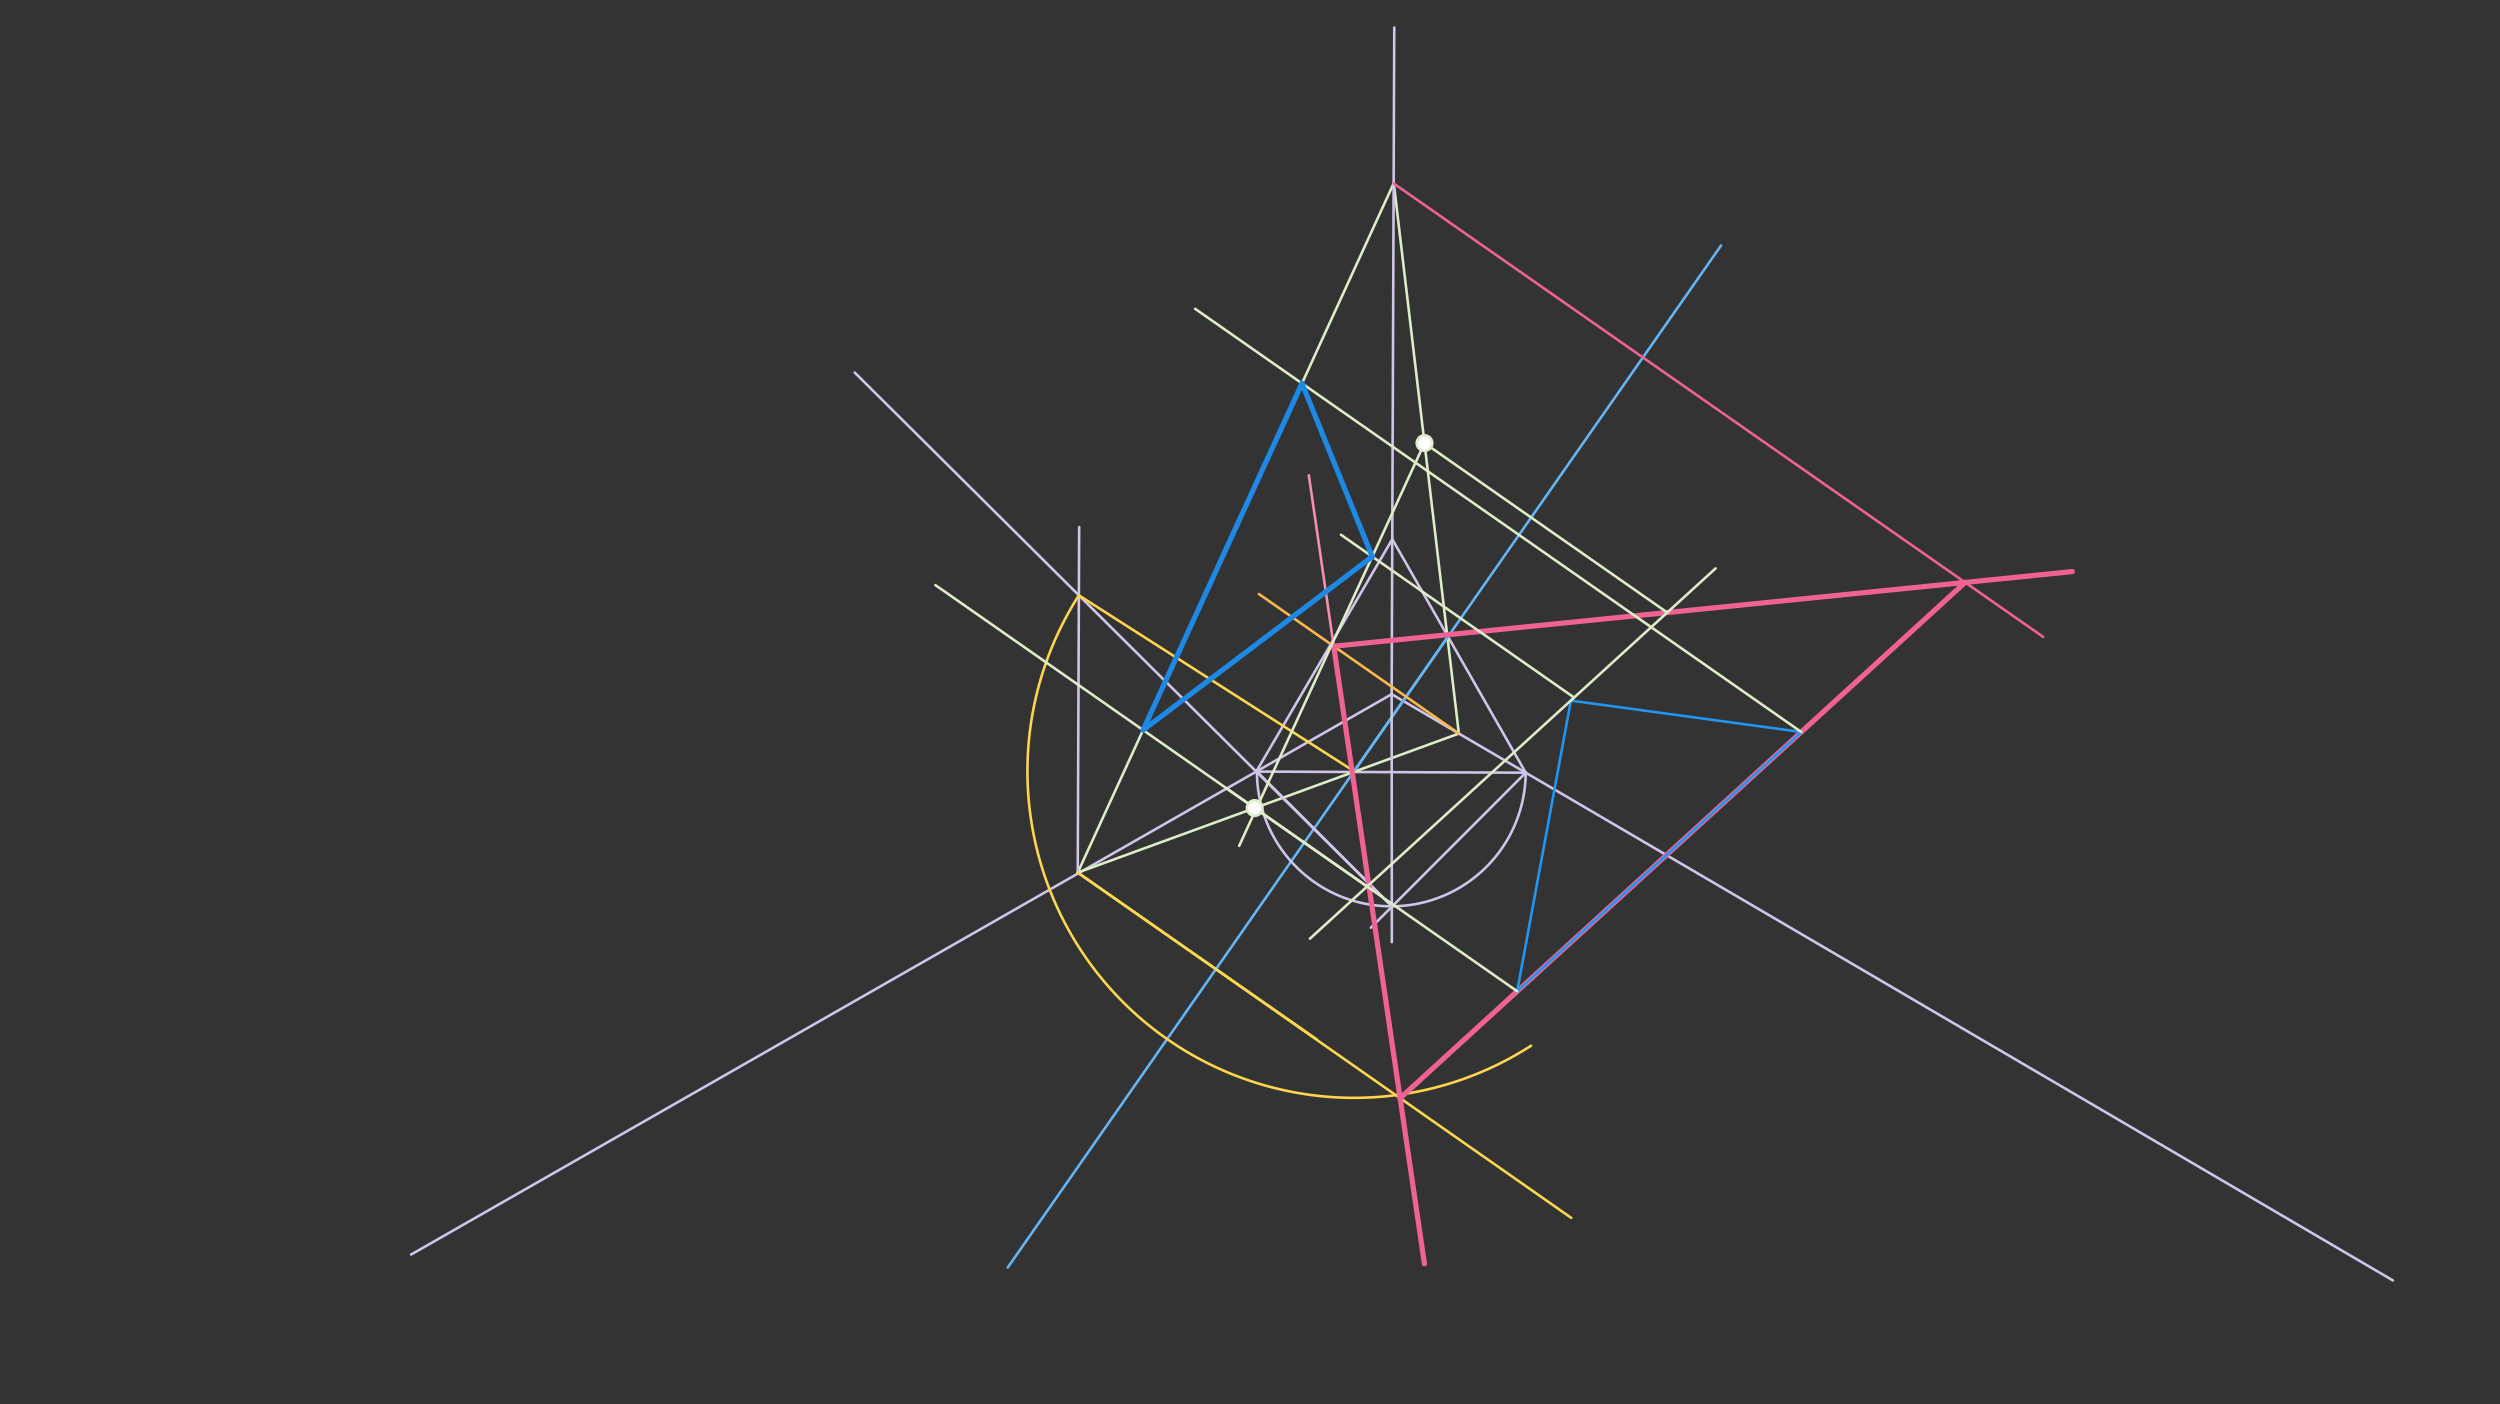 <svg xmlns="http://www.w3.org/2000/svg" class="svg--816" height="100%" preserveAspectRatio="xMidYMid meet" viewBox="0 0 963.78 541.417" width="100%"><rect x="0" y="0" width="963.78" height="541.417" fill="#333333" stroke="none"/><defs><marker id="marker-arrow" markerHeight="16" markerUnits="userSpaceOnUse" markerWidth="24" orient="auto-start-reverse" refX="24" refY="4" viewBox="0 0 24 8"><path d="M 0 0 L 24 4 L 0 8 z" stroke="inherit"></path></marker></defs><g class="aux-layer--949"></g><g class="main-layer--75a"><g class="element--733"><line stroke="#D1C4E9" stroke-dasharray="none" stroke-linecap="round" stroke-width="1" x1="536.5" x2="922.5" y1="267.625" y2="493.625"></line></g><g class="element--733"><line stroke="#D1C4E9" stroke-dasharray="none" stroke-linecap="round" stroke-width="1" x1="536.5" x2="158.5" y1="267.625" y2="483.625"></line></g><g class="element--733"><line stroke="#D1C4E9" stroke-dasharray="none" stroke-linecap="round" stroke-width="1" x1="484.301" x2="536.747" y1="297.453" y2="207.877"></line></g><g class="element--733"><line stroke="#D1C4E9" stroke-dasharray="none" stroke-linecap="round" stroke-width="1" x1="536.747" x2="588.178" y1="207.877" y2="297.882"></line></g><g class="element--733"><line stroke="#D1C4E9" stroke-dasharray="none" stroke-linecap="round" stroke-width="1" x1="484.301" x2="588.178" y1="297.453" y2="297.882"></line></g><g class="element--733"><line stroke="#DCEDC8" stroke-dasharray="none" stroke-linecap="round" stroke-width="1" x1="537.314" x2="415.477" y1="70.616" y2="336.397"></line></g><g class="element--733"><line stroke="#DCEDC8" stroke-dasharray="none" stroke-linecap="round" stroke-width="1" x1="415.477" x2="562.459" y1="336.397" y2="282.77"></line></g><g class="element--733"><line stroke="#DCEDC8" stroke-dasharray="none" stroke-linecap="round" stroke-width="1" x1="562.403" x2="537.314" y1="282.791" y2="70.616"></line></g><g class="element--733"><line stroke="#D1C4E9" stroke-dasharray="none" stroke-linecap="round" stroke-width="1" x1="536.5" x2="537.5" y1="267.625" y2="10.625"></line></g><g class="element--733"><line stroke="#64B5F6" stroke-dasharray="none" stroke-linecap="round" stroke-width="1" x1="521.791" x2="663.5" y1="297.608" y2="94.625"></line></g><g class="element--733"><line stroke="#64B5F6" stroke-dasharray="none" stroke-linecap="round" stroke-width="1" x1="558.019" x2="388.5" y1="245.716" y2="488.625"></line></g><g class="element--733"><path d="M 588.178 297.882 A 51.803 51.803 0 0 1 484.573 297.454" fill="none" stroke="#D1C4E9" stroke-dasharray="none" stroke-linecap="round" stroke-width="1"></path></g><g class="element--733"><line stroke="#D1C4E9" stroke-dasharray="none" stroke-linecap="round" stroke-width="1" x1="536.5" x2="536.571" y1="267.625" y2="363.214"></line></g><g class="element--733"><line stroke="#D1C4E9" stroke-dasharray="none" stroke-linecap="round" stroke-width="1" x1="588.178" x2="528.5" y1="297.882" y2="357.625"></line></g><g class="element--733"><line stroke="#D1C4E9" stroke-dasharray="none" stroke-linecap="round" stroke-width="1" x1="484.573" x2="536.646" y1="297.454" y2="349.47"></line></g><g class="element--733"><line stroke="#D1C4E9" stroke-dasharray="none" stroke-linecap="round" stroke-width="1" x1="536.646" x2="329.5" y1="349.47" y2="143.625"></line></g><g class="element--733"><line stroke="#D1C4E9" stroke-dasharray="none" stroke-linecap="round" stroke-width="1" x1="415.477" x2="416.028" y1="336.397" y2="203.212"></line></g><g class="element--733"><line stroke="#FFD54F" stroke-dasharray="none" stroke-linecap="round" stroke-width="1" x1="415.477" x2="507.554" y1="336.397" y2="400.654"></line></g><g class="element--733"><line stroke="#FFD54F" stroke-dasharray="none" stroke-linecap="round" stroke-width="1" x1="522.286" x2="415.919" y1="297.5" y2="229.501"></line></g><g class="element--733"><path d="M 415.919 229.501 A 125.912 125.912 0 0 0 590.247 403.136" fill="none" stroke="#FFD54F" stroke-dasharray="none" stroke-linecap="round" stroke-width="1"></path></g><g class="element--733"><line stroke="#FFD54F" stroke-dasharray="none" stroke-linecap="round" stroke-width="1" x1="415.477" x2="605.714" y1="336.397" y2="469.5"></line></g><g class="element--733"><line stroke="#F48FB1" stroke-dasharray="none" stroke-linecap="round" stroke-width="1" x1="539.429" x2="504.571" y1="422.643" y2="183.214"></line></g><g class="element--733"><line stroke="#FFB74D" stroke-dasharray="none" stroke-linecap="round" stroke-width="1" x1="562.403" x2="485.321" y1="282.791" y2="228.998"></line></g><g class="element--733"><line stroke="#F06292" stroke-dasharray="none" stroke-linecap="round" stroke-width="1" x1="514.168" x2="760.571" y1="249.129" y2="224.357"></line></g><g class="element--733"><line stroke="#F06292" stroke-dasharray="none" stroke-linecap="round" stroke-width="2" x1="514.168" x2="798.857" y1="249.129" y2="220.357"></line></g><g class="element--733"><line stroke="#F06292" stroke-dasharray="none" stroke-linecap="round" stroke-width="2" x1="514.168" x2="549.143" y1="249.129" y2="487.214"></line></g><g class="element--733"><line stroke="#F06292" stroke-dasharray="none" stroke-linecap="round" stroke-width="1" x1="537.266" x2="787.658" y1="70.721" y2="245.527"></line></g><g class="element--733"><line stroke="#F06292" stroke-dasharray="none" stroke-linecap="round" stroke-width="2" x1="757.581" x2="539.762" y1="224.529" y2="423.355"></line></g><g class="element--733"><line stroke="#2196F3" stroke-dasharray="none" stroke-linecap="round" stroke-width="1" x1="694.412" x2="605.6" y1="282.189" y2="270.1"></line></g><g class="element--733"><line stroke="#2196F3" stroke-dasharray="none" stroke-linecap="round" stroke-width="1" x1="605.6" x2="584.879" y1="270.1" y2="382.138"></line></g><g class="element--733"><line stroke="#2196F3" stroke-dasharray="none" stroke-linecap="round" stroke-width="1" x1="694.412" x2="584.879" y1="282.189" y2="382.138"></line></g><g class="element--733"><line stroke="#DCEDC8" stroke-dasharray="none" stroke-linecap="round" stroke-width="1" x1="694.412" x2="460.728" y1="282.189" y2="119.047"></line></g><g class="element--733"><line stroke="#DCEDC8" stroke-dasharray="none" stroke-linecap="round" stroke-width="1" x1="584.879" x2="360.601" y1="382.138" y2="225.563"></line></g><g class="element--733"><line stroke="#DCEDC8" stroke-dasharray="none" stroke-linecap="round" stroke-width="1" x1="606.4" x2="661.378" y1="269.3" y2="219.116"></line></g><g class="element--733"><line stroke="#DCEDC8" stroke-dasharray="none" stroke-linecap="round" stroke-width="1" x1="606.4" x2="504.999" y1="269.3" y2="361.859"></line></g><g class="element--733"><line stroke="#DCEDC8" stroke-dasharray="none" stroke-linecap="round" stroke-width="1" x1="642.732" x2="547.602" y1="236.136" y2="169.722"></line></g><g class="element--733"><line stroke="#DCEDC8" stroke-dasharray="none" stroke-linecap="round" stroke-width="1" x1="527.028" x2="472.898" y1="341.751" y2="303.975"></line></g><g class="element--733"><line stroke="#DCEDC8" stroke-dasharray="none" stroke-linecap="round" stroke-width="1" x1="549.162" x2="477.714" y1="170.811" y2="326.071"></line></g><g class="element--733"><line stroke="#DCEDC8" stroke-dasharray="none" stroke-linecap="round" stroke-width="1" x1="606.857" x2="516.965" y1="268.929" y2="206.172"></line></g><g class="element--733"><line stroke="#1E88E5" stroke-dasharray="none" stroke-linecap="round" stroke-width="2" x1="501.927" x2="529.017" y1="147.81" y2="214.586"></line></g><g class="element--733"><line stroke="#1E88E5" stroke-dasharray="none" stroke-linecap="round" stroke-width="2" x1="529.017" x2="440.662" y1="214.586" y2="281.456"></line></g><g class="element--733"><line stroke="#1E88E5" stroke-dasharray="none" stroke-linecap="round" stroke-width="2" x1="440.662" x2="501.927" y1="281.456" y2="147.81"></line></g><g class="element--733"><circle cx="483.693" cy="311.508" r="3" stroke="#DCEDC8" stroke-width="1" fill="#ffffff"></circle>}</g><g class="element--733"><circle cx="549.162" cy="170.811" r="3" stroke="#DCEDC8" stroke-width="1" fill="#ffffff"></circle>}</g></g><g class="snaps-layer--ac6"></g><g class="temp-layer--52d"></g></svg>